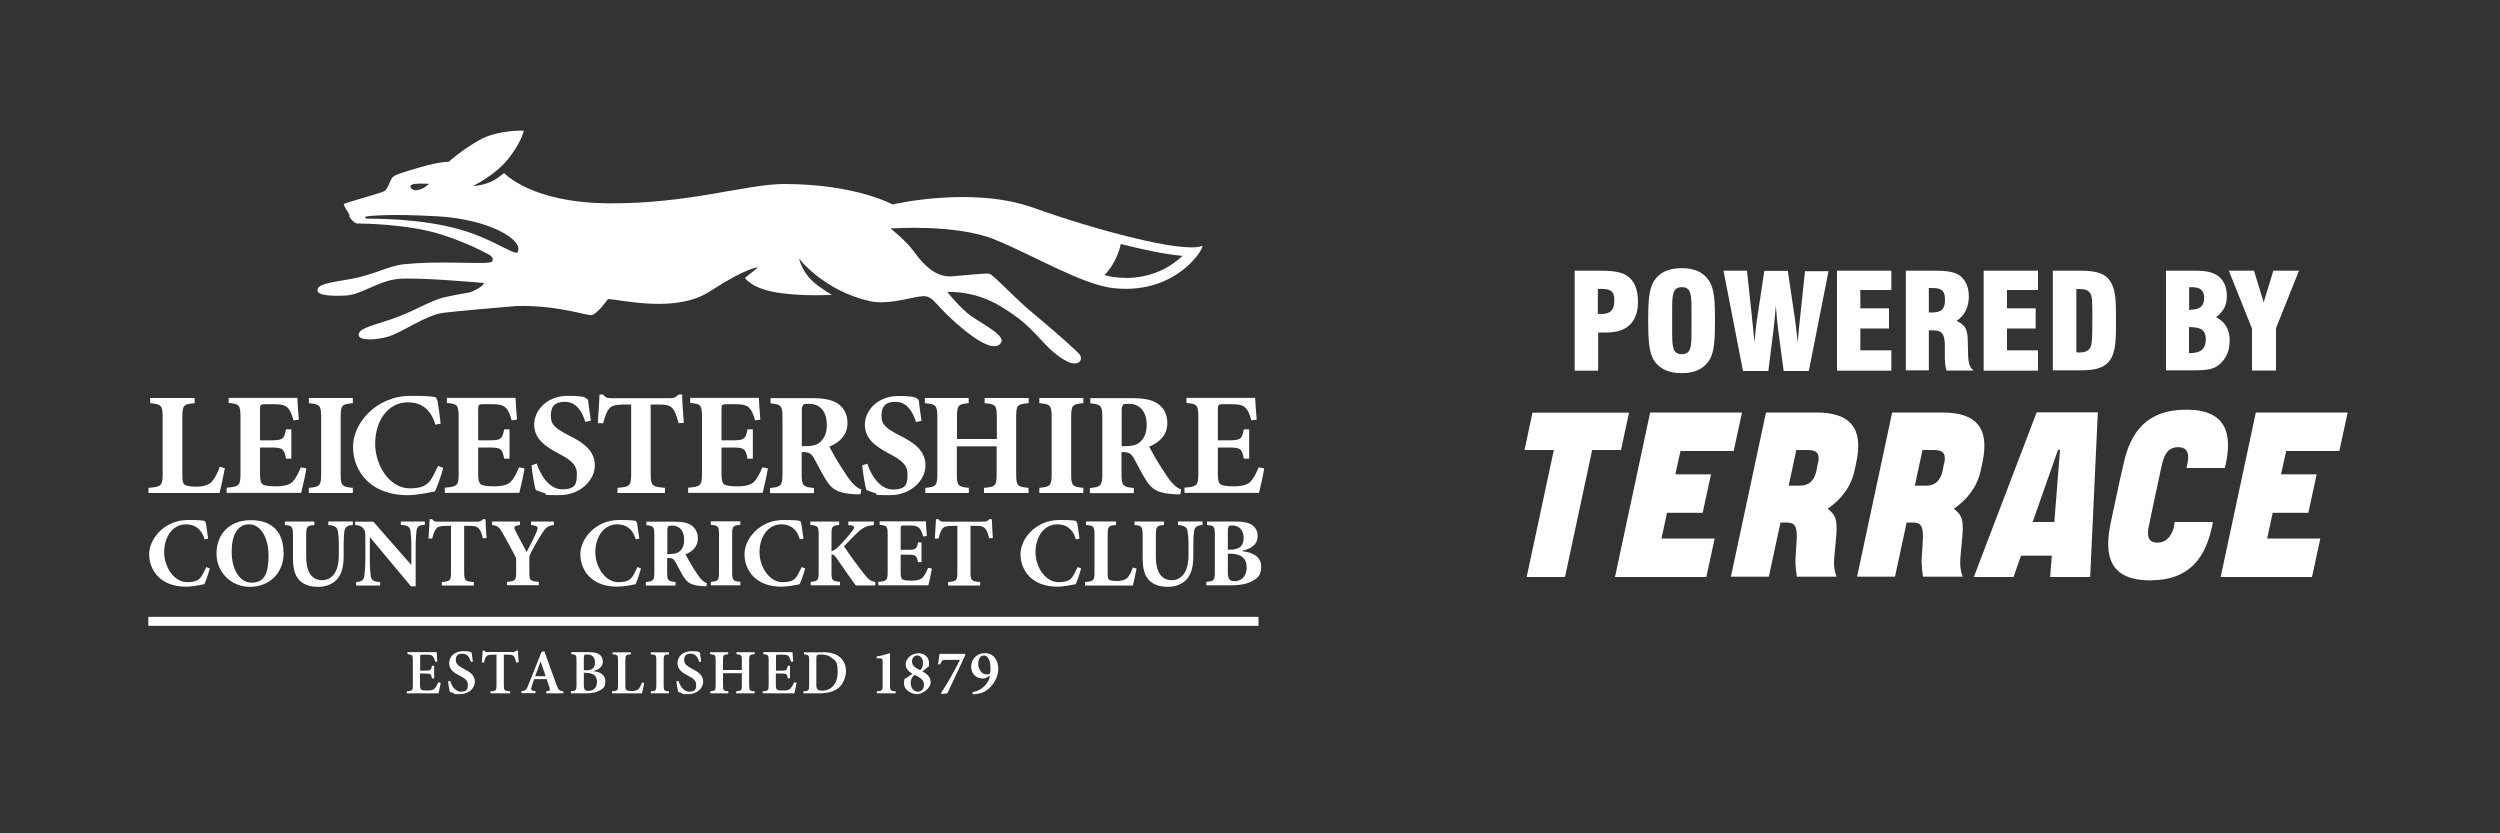 <svg viewBox="0 0 1500 500" version="1.1" xmlns="http://www.w3.org/2000/svg" data-name="Layer 1" id="Layer_1">
  <rect x="0" y="0" width="1500" height="500" fill="#333333" stroke="none"/>
  <defs>
    <style>
      .cls-1 {
        fill: #fff;
        stroke-width: 0px;
      }
    </style>
  </defs>
  <g>
    <path d="M944.8,162.4h13.8c7.6,0,13.2.3,17.4,2.9,4.4,2.8,6.8,8.2,6.8,15.6,0,12.1-6.4,18.6-18.9,18.6h-5v22.9h-14.1v-60h0ZM960.7,188.4c5.7,0,7.9-2.5,7.9-8.3s-2.6-6.8-8.6-6.8h-1.3v15c.6.1,1.3.1,1.9.1Z" class="cls-1"></path>
    <path d="M992.3,168.7c3.4-5.3,8.9-7.8,16.7-7.8s13.2,2.5,16.6,7.8c3,4.7,3.4,12.3,3.4,23.7s-.4,19-3.4,23.7c-3.4,5.3-8.9,7.8-16.6,7.8s-13.3-2.5-16.7-7.8c-2.9-4.5-3.4-12.3-3.4-23.7s.5-19,3.4-23.7ZM1014.9,187c0-9.7,0-14.7-5.8-14.7s-5.8,4.9-5.8,14.7v10.8c0,9.8,0,14.7,5.8,14.7s5.8-4.9,5.8-14.7v-10.8Z" class="cls-1"></path>
    <path d="M1034.1,162.4h14.1l3.1,29.2c.5,5.2,1,9.7,1.4,13.8.4-4.5.8-9.2,1.5-13.8l4.4-29.1h14.1l4.3,29.1c.4,2.5.9,7.2,1.6,14,.5-5.8.9-10.3,1.3-13.6l3.1-29.3h14.1l-11.8,59.9h-15.1l-3.3-24.8c-.5-3.9-1-8.7-1.4-14.4-.4,4.8-.8,9.7-1.4,14.5l-3.1,24.7h-15.2l-11.7-60.2h0Z" class="cls-1"></path>
    <path d="M1102.2,162.4h32.6v11.6h-18.6v11h17.2v12.1h-17.2v13.1h18.6v12.2h-32.6v-59.9h0Z" class="cls-1"></path>
    <path d="M1143.5,162.4h15.7c7.9,0,13.3.4,16.9,3.1,3.5,2.9,5.2,6.9,5.2,12.5s-2.3,11.5-7.4,14.5c6.5,2.9,6.7,6.8,6.8,13.8.3,7.7-.4,13,3.4,16h-16.2c-.8-2.5-1-5.3-1-8.3v-6.2c0-6.9-1.4-9.6-6.7-9.6h-2.9v24h-13.8v-59.9h.1ZM1159.1,187.5c5.8,0,7.9-2,7.9-7.7s-2.3-7-7.9-7-1.1.1-1.8.1v14.6c.6-.1,1.3,0,1.8,0Z" class="cls-1"></path>
    <path d="M1190.2,162.4h32.6v11.6h-18.6v11h17.2v12.1h-17.2v13.1h18.6v12.2h-32.6v-59.9h0Z" class="cls-1"></path>
    <path d="M1231.7,162.4h15.5c9.4,0,15.4,1,19,6.4,3.4,5.2,3.4,12.7,3.4,23.5s0,18.4-3.4,23.5c-3.8,5.5-9.7,6.4-19,6.4h-15.5v-59.9h0ZM1245.8,211.4c.8.1,1.4.1,2,.1,2.9,0,4.9-.8,6.2-2.6s1.4-7.3,1.4-16.5v-2.8c0-7.6,0-12.1-1.3-13.7-1.3-1.9-3.4-2.5-6.4-2.5s-1.3,0-1.9.1v37.9Z" class="cls-1"></path>
    <path d="M1299.5,162.4h15.1c6.3,0,11.1.1,15,2.4,4.3,2.5,6.5,6.8,6.5,12.7s-1.9,9.1-6.4,12.8c5.3,2.8,8.1,7.3,8.1,13.8s-2,10.4-5.2,13.7c-3.8,4-8.9,4.4-16.4,4.4h-16.6v-59.9h-.1ZM1314.4,185.8c5.4,0,8.1-2.1,8.1-7s-2.6-6.5-7.6-6.5-1,0-1.4.1v13.6h.9,0ZM1314.7,211.8c5.9,0,8.8-2.8,8.8-8.2s-2.9-7.3-9.1-7.3h-1v15.6h1.3Z" class="cls-1"></path>
    <path d="M1351.1,196.9l-13.8-34.5h15.1l5.8,19,5.8-19h15.4l-13.8,34.5v25.4h-14.4v-25.4h0Z" class="cls-1"></path>
  </g>
  <g id="Logo">
    <g id="Wordmark">
      <path d="M955.3,270l-16.3,76.2h-23l16.3-76.2h-17.6l4.8-22.4h57.9l-4.8,22.4h-17.3Z" class="cls-1"></path>
      <path d="M969,346.2l21.1-98.7h55.1l-5,23.1h-31.9l-3.1,14h21.4l-5,23.1h-21.4l-3.3,15.4h31.9l-5,23.1h-55v-.2Z" class="cls-1"></path>
      <path d="M1038.5,346.2l21.1-98.7h30.1c20.4,0,28.6,9.2,24,30.3l-1,4.6c-2.1,9.8-8.2,17.5-16.1,22.8,5.1,4.1,6.2,6.7,4.8,20.2l-.7,7.4c-.7,7,0,9.6,1.2,13.2h-23.8c0-1.2-1.2-5.7-.7-12.5l.5-7.5c.9-11.5-1.5-12.3-6-12.5h-3.6l-7,32.5h-22.8v.2ZM1090.9,277.7c1-5-.3-7.7-6.2-7.7h-6.9l-4.6,21.4h6.7c6,0,8.7-3.6,9.9-8.7l1-5h0Z" class="cls-1"></path>
      <path d="M1114.2,346.2l21.1-98.7h30.1c20.4,0,28.6,9.2,24,30.3l-1,4.6c-2.1,9.8-8.2,17.5-16.1,22.8,5.1,4.1,6.2,6.7,4.8,20.2l-.7,7.4c-.7,7,0,9.6,1.2,13.2h-23.8c0-1.2-1.2-5.7-.7-12.5l.5-7.5c.9-11.5-1.5-12.3-6-12.5h-3.6l-7,32.5h-22.8v.2ZM1166.6,277.7c1-5-.3-7.7-6.2-7.7h-6.9l-4.6,21.4h6.7c6,0,8.7-3.6,9.9-8.7l1-5h0Z" class="cls-1"></path>
      <path d="M1184.3,346.2l37.7-98.8h36.7l-4.6,98.8h-24l1-12.8h-18.5l-4.5,12.8h-23.8ZM1219.6,313.2h13l3.4-43.3h-1.2l-15.2,43.3Z" class="cls-1"></path>
      <path d="M1304.7,313.2h23l-.3,1.9c-3.9,18.8-13,33.1-37.3,33.1s-27.7-14.6-23.8-33.9l5.7-26.7,2.1-9.1c4.1-19.2,13.9-32.7,37.7-32.7s27.7,14.2,23.6,32.9l-.5,2.1h-23l.5-2.2c.9-4.3,1.4-10.3-5.5-10.3s-8.6,5.8-9.9,11.1l-4.8,22.4c-1.2,5.5-2.2,10.4-3.3,15.8-.3,3.8-.3,8,5.7,8s9.1-5.7,9.9-10.1l.3-2.2h0Z" class="cls-1"></path>
      <path d="M1332.4,346.2l21.1-98.7h55.1l-5,23.1h-31.9l-3.1,14h21.4l-5,23.1h-21.4l-3.3,15.4h31.9l-5,23.1h-55v-.2Z" class="cls-1"></path>
    </g>
  </g>
  <g>
    <path d="M721.1,147.6h0c-11.5,4.5-65.2-10.1-100.9-22.9-37.1-13.3-84.7-2-84.7-2,0,0-21.7-12.2-64.7-12.3-23.3,0-57,11.9-105.4,11.6-47-.3-62.9-18.2-62.9-18.2,0,0-3.2,2.6-5.7,4.1-6.2,3.6-13.1,3.7-13.1,3.7,0,0,12.9-6,21.1-16.1,8.1-10.1,9.5-17.1,9.5-17.1,0,0-15.7-.6-26.6,5.6-10.9,6.1-18.5,13.1-18.5,13.1,0,0-4.9-.3-16.9,3.2-12,3.5-15.4,4.6-16.8,6.1-1.4,1.5-2.7,7.2-5.1,8.4-2.4,1.2-23.7,7-24.1,7.6-.4.6,3,5.8,3.3,6.3.2.4,0,1.2.2,1.6.3.5,2.7,3.7,4.4,3.8,1.6,0,30.6.1,50.9,6.7,11.7,3.8,21.9,8.4,28.5,12.1,2.4,1.3,2.2,3,1.8,3.8-.7,1.3-6.3,1.2-20.5.9-14.2-.2-22.8,0-32.1.9-9.4.8-18.5,6.5-32.4,8.9-14,2.4-19.3,3.1-19.9,6.5-.6,3.4,8.5,3.9,17.3,3.4,8.8-.5,19-8.6,30.6-9.9,11.6-1.3,52,2.4,52,2.4,0,0-.3,2.4-8.3,5.6-5.5.9-10.2,1.8-15.2,2.9-9.2,2.1-19.5,9.2-32.9,13.5-13.5,4.3-18.7,5.7-18.8,9.1-.1,3.4,9.2,3.5,17.6,1.1,8.7-2.5,22-12.7,33.1-14.3,4.6-.7,41.1-3.9,44.2-4.1,24-.6,42,5.8,44.7,5.5,3.4-.3,10-9.7,10-9.7,9.3.6,40.9,8.5,61-4.5,23.3-15.1,29-14.4,29-14.4l-7.8,6.2s3.6,6.8,21.7,9.2c14.9,2,30.4,1,30.4,1,0,0-7.8-4.5-12-8.6-6.3-6.2-7.6-13.1-7.7-13.2,0,0,14.5,19.2,42.5,25.6,12.6,2.8,29.4-4.2,34.2-2.8,4.8,1.4,5,5,18.5,16.8,13.5,11.8,22.8,15.9,26,11,3.2-5-14.3-12.6-20.5-18.1-6.3-5.5-11.7-12.4-11.7-12.4,0,0,6.2-.4,14.1,1.4,7.9,1.8,14.7,4.6,25.4,12.1,10.7,7.4,16.4,15.4,22,20.6,5.5,5.3,11,8.1,12.7,8.5,6,1.4,7.1-3,5-5.4-1.5-1.7-14.1-13.2-27.6-24.3-11.9-9.8-24.1-23.6-26.6-23.9-2.5-.3-12.3.8-22.3,1.6-10,.8-17.7-7.8-22.7-14.8-5-6.9-14.1-13.9-14.1-13.9,0,0,38.8-2.9,62.2,6.5,23.8,9.6,52.9,27.3,71.7,29.3,38.9,4.2,55.3-25.9,53-25.1ZM249.2,110.3c2.5-.3,8.2,0,8.2,0,0,0-3.1,3.3-7.3,3.8-3.4.4-6.2-3.3-.9-3.8ZM310.8,151.1c-1.3,2.9-13.8-7.1-33.1-12.9-24.9-7.5-54.6-6.9-57-7-2.4-.1-1.8-1.3-.4-1.4,0,0,11.4-1.8,42.6,0,30.9,1.9,51.1,14.1,47.8,21.2h0ZM675.3,166.7h0c-2.2,0-4.4-.1-6.6-.4-1.8-.2-3.8-.7-6-1.2,4.9-5.2,8.2-11.7,9.8-18.7,14.1,3.6,27.4,6.3,37,7.1-6.3,6.1-17.6,13.3-34.3,13.3Z" class="cls-1"></path>
    <path d="M758.5,281.2c-.6,3.9-2.4,11.9-3.1,14.5h-44.7v-3.1c7.4-.6,8.3-1.1,8.3-8.6v-33.6c0-7.6-.9-8.1-7.1-8.6v-3.1h41.2c0,1.6.5,7.7.9,13.1l-3.2.4c-.8-3.1-1.9-6-3.5-7.5-1.5-1.6-3.9-2.2-8.8-2.2h-4.2c-3.2,0-3.6.2-3.6,3.1v18.6h5.9c7.4,0,8.6-.4,9.7-6.6h3.2v17.6h-3.2c-1.1-6.3-2.3-6.7-9.7-6.7h-5.9v15.2c0,4.2.3,6.3,2.1,7.2,1.6.7,4.6.9,7.9.9s7.6-.6,9.6-2.8c1.8-1.9,3.3-4.7,4.9-8.6l3.2.6h0ZM708.1,296.6c-.5,0-1.5,0-2.6,0-11-.5-14.4-3-17.9-8.5-2.3-3.6-4.6-8.3-7.2-13-1.4-2.6-3-3.8-5.8-3.8h-1.7v12.8c0,7.3.8,8.1,7.4,8.7v3.1h-26.4v-3.1c6.6-.6,7.5-1.4,7.5-8.7v-33.6c0-7-.8-7.9-7.2-8.5v-3.1h24.6c7.7,0,12.1.9,15.7,3.2,3.5,2.4,5.9,6.2,5.9,11.6,0,7.7-5.1,11.9-10.9,14.3,1.3,2.6,4.6,8.4,7.2,12.4,3.1,4.9,5,7.7,6.7,9.5,1.9,2,3.4,3.1,5.3,3.8l-.5,2.8h0ZM675.2,267.7c3.7,0,6.7-.6,8.6-2.3,3-2.5,4.2-6,4.2-10.4,0-9.4-5.4-12.7-10.3-12.7s-3.4.4-3.9.9c-.6.5-.8,1.4-.8,3.2v21.3h2.3ZM623.6,295.8v-3.1c6.6-.6,7.4-1.2,7.4-8.6v-33.5c0-7.5-.8-8.1-7.4-8.7v-3.1h26.4v3.1c-6.6.6-7.3,1.1-7.3,8.7v33.5c0,7.4.7,8,7.3,8.6v3.1h-26.4ZM617.1,241.9c-6.8.6-7.4,1.1-7.4,8.6v33.7c0,7.4.7,7.9,7.4,8.5v3.1h-26.7v-3.1c6.9-.6,7.6-1.1,7.6-8.6v-16.3h-23.9v16.3c0,7.4.7,8,7.2,8.6v3.1h-26.1v-3.1c6.4-.6,7.2-1.1,7.2-8.6v-33.6c0-7.4-.8-8-7.5-8.6v-3.1h26.3v3.1c-6.3.6-7,1.1-7,8.6v12.9h23.9v-12.9c0-7.4-.7-8-7.3-8.6v-3.1h26.4v3.1h0ZM549.6,253.1c-1.8-5.5-5.1-12-12.2-12s-8.5,3.6-8.5,8.7,3.2,7.5,10.9,11.5c9.2,4.5,15.5,9.4,15.5,18s-8.5,17.8-21.3,17.8-6.2-.4-8.8-1.2c-2.5-.7-4.1-1.4-5.3-1.9-.9-2.2-2-9.5-2.6-14.8l3.1-1c1.7,5.6,6.9,15.5,15.3,15.5s8.8-3.7,8.8-9.3-3.9-8.4-10.4-11.9c-8.9-4.6-15.2-9.3-15.2-17.7s7.6-17.2,20.1-17.2,10.6,1.7,12.2,2.3c.3,3.2,1,7.2,1.7,12.6l-3.1.7h0ZM516.2,296.6c-.5,0-1.5,0-2.6,0-11-.5-14.4-3-17.9-8.5-2.3-3.6-4.6-8.3-7.2-13-1.4-2.6-3-3.8-5.8-3.8h-1.7v12.8c0,7.3.8,8.1,7.4,8.7v3.1h-26.4v-3.1c6.6-.6,7.5-1.4,7.5-8.7v-33.6c0-7-.8-7.9-7.2-8.5v-3.1h24.6c7.7,0,12.1.9,15.7,3.2,3.5,2.4,5.9,6.2,5.9,11.6,0,7.7-5.1,11.9-10.9,14.3,1.3,2.6,4.6,8.4,7.2,12.4,3.1,4.9,5,7.7,6.7,9.5,1.9,2,3.4,3.1,5.3,3.8l-.5,2.8h0ZM483.3,267.7c3.7,0,6.7-.6,8.6-2.3,3-2.5,4.2-6,4.2-10.4,0-9.4-5.4-12.7-10.3-12.7s-3.4.4-3.9.9c-.6.5-.8,1.4-.8,3.2v21.3h2.3ZM460.7,281.2c-.6,3.9-2.4,11.9-3.1,14.5h-44.7v-3.1c7.4-.6,8.3-1.1,8.3-8.6v-33.6c0-7.6-.9-8.1-7.1-8.6v-3.1h41.2c0,1.6.5,7.7.9,13.1l-3.2.4c-.8-3.1-1.9-6-3.5-7.5-1.5-1.6-3.8-2.2-8.8-2.2h-4.2c-3.2,0-3.6.2-3.6,3.1v18.6h5.9c7.4,0,8.6-.4,9.7-6.6h3.2v17.6h-3.2c-1.1-6.3-2.3-6.7-9.7-6.7h-5.9v15.2c0,4.2.3,6.3,2.1,7.2,1.6.7,4.6.9,7.9.9s7.6-.6,9.6-2.8c1.8-1.9,3.3-4.7,4.9-8.6l3.2.6h0ZM407.1,253.8c-1.1-4.6-2.3-7.5-3.9-9.1-1.6-1.6-3.8-2-8.9-2h-3.9v41.4c0,7.4.9,8,8.6,8.6v3.1h-28.5v-3.1c7.4-.6,8.2-1.1,8.2-8.6v-41.4h-3c-7.3,0-8.8.9-10.1,2.4-1.5,1.5-2.5,4.5-3.7,8.8h-3.2c.3-6.4.9-12.8,1-17.2h2.2c1.3,1.9,2.5,2.2,5,2.2h35.2c2.3,0,3.5-.5,5-2.2h2.2c0,3.7.5,11.4,1,17l-3.2.2h0ZM351.2,253.1c-1.7-5.5-5.1-12-12.2-12s-8.5,3.6-8.5,8.7,3.2,7.5,10.9,11.5c9.2,4.5,15.5,9.4,15.5,18s-8.5,17.8-21.3,17.8-6.2-.4-8.8-1.2c-2.5-.7-4.1-1.4-5.3-1.9-.9-2.2-2-9.5-2.6-14.8l3.1-1.1c1.8,5.6,6.9,15.5,15.3,15.5s8.8-3.7,8.8-9.3-3.8-8.4-10.4-11.9c-8.9-4.6-15.2-9.3-15.2-17.7s7.6-17.2,20.1-17.2,10.6,1.7,12.2,2.3c.3,3.2,1,7.2,1.7,12.6l-3.1.7h0ZM314.7,281.2c-.6,3.9-2.4,11.9-3.1,14.5h-44.7v-3.1c7.4-.6,8.3-1.1,8.3-8.6v-33.6c0-7.6-.9-8.1-7.1-8.6v-3.1h41.2c0,1.6.5,7.7.9,13.1l-3.2.4c-.8-3.1-1.9-6-3.5-7.5-1.5-1.6-3.9-2.2-8.8-2.2h-4.2c-3.2,0-3.6.2-3.6,3.1v18.6h5.9c7.4,0,8.6-.4,9.7-6.6h3.2v17.6h-3.2c-1.1-6.3-2.3-6.7-9.7-6.7h-5.9v15.2c0,4.2.3,6.3,2.1,7.2,1.6.7,4.6.9,7.9.9s7.6-.6,9.6-2.8c1.8-1.9,3.3-4.7,4.9-8.6l3.2.6h0ZM265.9,280.8c-1.1,4.3-3.4,10.9-4.9,14-2.3.5-10.3,2.3-16.3,2.3-23.3,0-32.9-15.2-32.9-29.1s13.7-30.5,34.7-30.5,13.6,1.8,15.9,2.4c.8,4.8,1.4,8.8,2,14.3l-3.2.6c-2.9-10.3-9.6-13.4-16.4-13.4-12.7,0-19.7,11.9-19.7,24.9s8.7,26.7,20.6,26.7,12.7-4.6,17.2-13.5l3.1,1.3h0ZM185.3,295.8v-3.1c6.6-.6,7.4-1.2,7.4-8.6v-33.5c0-7.5-.8-8.1-7.4-8.7v-3.1h26.4v3.1c-6.6.6-7.3,1.1-7.3,8.7v33.5c0,7.4.7,8,7.3,8.6v3.1h-26.4ZM183.8,281.2c-.6,3.9-2.4,11.9-3.1,14.5h-44.7v-3.1c7.4-.6,8.3-1.1,8.3-8.6v-33.6c0-7.6-.9-8.1-7.1-8.6v-3.1h41.2c0,1.6.5,7.7.9,13.1l-3.2.4c-.8-3.1-1.9-6-3.5-7.5-1.5-1.6-3.9-2.2-8.8-2.2h-4.2c-3.2,0-3.6.2-3.6,3.1v18.6h5.9c7.4,0,8.6-.4,9.7-6.6h3.2v17.6h-3.2c-1.1-6.3-2.3-6.7-9.7-6.7h-5.9v15.2c0,4.2.3,6.3,2.1,7.2,1.6.7,4.6.9,7.9.9s7.6-.6,9.6-2.8c1.8-1.9,3.3-4.7,4.9-8.6l3.2.6ZM134.9,281c-.7,3.8-2.5,12.4-3.2,14.8h-42.6v-3.1c7.6-.6,8.5-1.1,8.5-8.6v-33.5c0-7.5-.9-8.1-7.5-8.7v-3.1h26.7v3.1c-6.7.6-7.4,1.1-7.4,8.7v34.2c0,4.1.3,5.6,2.1,6.4,1.6.6,3.9.8,6.6.8s6.9-.6,9-3c1.6-1.8,3.2-4.6,4.8-9l3.2,1Z" class="cls-1"></path>
    <path d="M745.4,330.7c6.8.8,11.3,3.6,11.3,9.2s-2.2,7-5.5,8.8c-3,1.7-7.5,2.5-12.4,2.5h-15v-2.1c4.5-.4,5.1-.8,5.1-5.8v-22.5c0-5.1-.5-5.4-4.7-5.8v-2.1h17.2c4.5,0,7.5.6,9.7,2,2.2,1.4,3.5,3.8,3.5,6.7,0,5.7-5,8-9.2,8.8v.2ZM738,329.8c5.7,0,8.2-2.2,8.2-7.1s-3.2-7.4-6.4-7.4-2.3.4-2.6.8c-.4.4-.5,1.3-.5,2.5v11.2h1.4ZM736.7,343.2c0,4.4,1.2,5.6,4.3,5.5,3.3,0,7-2.5,7-8.2s-3.5-8.3-10.1-8.3h-1.2v11ZM721.4,315c-3.2.2-4.7,1.4-4.9,3.5-.3,1.8-.5,4-.5,8.2v6.4c0,6.2-.9,11.2-4.2,14.7-2.7,2.8-6.7,4.3-10.9,4.3s-7.6-.8-10.4-3c-3.3-2.6-4.9-7-4.9-13.9v-13.9c0-5.5-.6-5.9-4.9-6.3v-2.1h17.7v2.1c-4.3.4-4.9.8-4.9,6.3v12.8c0,8.8,3.2,14,9.5,14s10.1-5.3,10.1-15.1v-6.3c0-4.2-.3-6.4-.6-8.2-.4-2.1-1.7-3.2-5.7-3.5v-2.1h14.7v2.1h0ZM681.9,341.3c-.5,2.5-1.7,8.4-2.2,10h-28.7v-2.1c5.1-.4,5.7-.8,5.7-5.8v-22.6c0-5.1-.6-5.4-5.1-5.8v-2.1h18v2.1c-4.5.4-5,.8-5,5.8v23c0,2.8.2,3.8,1.4,4.3,1.1.4,2.6.5,4.4.5s4.6-.4,6.1-2c1.1-1.2,2.2-3.1,3.2-6.1l2.1.6h0ZM648.7,341.1c-.8,2.9-2.3,7.4-3.3,9.4-1.5.3-7,1.5-11,1.5-15.7,0-22.1-10.2-22.1-19.5s9.2-20.5,23.3-20.5,9.1,1.2,10.7,1.6c.5,3.2.9,6,1.4,9.6l-2.2.4c-1.9-6.9-6.5-9-11-9-8.5,0-13.2,8-13.2,16.7s5.8,18,13.8,18,8.5-3.1,11.5-9.1l2.1.9h0ZM593.5,323c-.7-3.1-1.5-5.1-2.6-6.1-1.1-1.1-2.5-1.4-6-1.4h-2.6v27.9c0,5,.6,5.4,5.8,5.8v2.1h-19.2v-2.1c4.9-.4,5.5-.8,5.5-5.8v-27.9h-2c-4.9,0-6,.6-6.8,1.6-1,1-1.7,3-2.5,6h-2.2c.2-4.3.6-8.6.7-11.6h1.5c.9,1.3,1.6,1.5,3.4,1.5h23.7c1.5,0,2.4-.3,3.4-1.5h1.5c0,2.5.4,7.7.6,11.4h-2.1c0,.1,0,.1,0,.1ZM559.1,341.4c-.4,2.6-1.6,8-2.1,9.8h-30v-2.1c5-.4,5.6-.8,5.6-5.8v-22.6c0-5.1-.6-5.4-4.8-5.8v-2.1h27.7c0,1.1.3,5.2.6,8.8l-2.2.3c-.5-2.1-1.3-4-2.4-5.1-1-1.1-2.6-1.5-5.9-1.5h-2.8c-2.2,0-2.4.1-2.4,2.1v12.5h3.9c5,0,5.8-.3,6.5-4.4h2.1v11.8h-2.1c-.8-4.2-1.5-4.5-6.5-4.5h-3.9v10.2c0,2.8.2,4.2,1.4,4.8,1.1.5,3.1.6,5.3.6s5.1-.4,6.5-1.9c1.2-1.3,2.2-3.2,3.3-5.8l2.1.4h0ZM513.4,351.2c-2.5-3.5-7.4-10.4-11.6-16.5-1.2-1.8-2-2.1-2.9-2v10.6c0,5.1.5,5.4,5.1,5.8v2.1h-17.6v-2.1c4.2-.4,4.8-.8,4.8-5.8v-22.5c0-5.1-.5-5.4-5-5.8v-2.1h17.3v2.1c-4.2.4-4.6.8-4.6,5.8v10c1.2-.4,2.7-1.3,4.5-3.1,3.9-4,6.3-6.9,8.2-9.5,1.4-1.8,1.3-2.7-1.5-3.1h-1.1v-2.2h15.3v2.1c-3.6.4-6.1,1.1-9.3,4.1-3.5,3.2-6,6-8.6,8.7,3.8,5.7,8.1,11.6,12.4,17,2.4,3.1,4,4,6.4,4.4v2.1h-11.8,0ZM483.1,341.1c-.8,2.9-2.3,7.4-3.3,9.4-1.5.4-7,1.5-11,1.5-15.7,0-22.1-10.2-22.1-19.5s9.2-20.5,23.3-20.5,9.1,1.2,10.7,1.6c.5,3.2.9,6,1.4,9.6l-2.2.4c-1.9-6.9-6.5-9-11-9-8.5,0-13.2,8-13.2,16.7s5.8,18,13.8,18,8.5-3.1,11.5-9.1l2.1.9h0ZM426.5,351.2v-2.1c4.4-.4,4.9-.8,4.9-5.8v-22.6c0-5.1-.5-5.4-4.9-5.8v-2.1h17.7v2.1c-4.4.4-4.9.8-4.9,5.8v22.6c0,4.9.5,5.4,4.9,5.8v2.1h-17.7ZM424,351.7c-.4,0-1,0-1.8,0-7.4-.3-9.7-2-12.1-5.7-1.5-2.4-3.1-5.6-4.8-8.7-.9-1.8-2-2.5-3.9-2.5h-1.1v8.6c0,4.9.5,5.4,5,5.8v2.1h-17.8v-2.1c4.4-.4,5.1-.9,5.1-5.8v-22.6c0-4.7-.5-5.3-4.8-5.7v-2.1h16.5c5.2,0,8.1.6,10.5,2.2,2.4,1.6,3.9,4.2,3.9,7.8,0,5.2-3.4,8-7.4,9.6.9,1.8,3.1,5.7,4.8,8.4,2.1,3.3,3.4,5.2,4.5,6.4,1.3,1.4,2.3,2.1,3.6,2.5l-.4,1.9h0ZM401.9,332.4c2.5,0,4.5-.4,5.8-1.5,2-1.6,2.8-4,2.8-7,0-6.3-3.6-8.5-6.9-8.5s-2.3.2-2.7.6c-.4.4-.5.9-.5,2.2v14.3h1.5ZM384.6,341.1c-.8,2.9-2.3,7.4-3.3,9.4-1.5.4-7,1.5-11,1.5-15.7,0-22.1-10.2-22.1-19.5s9.2-20.5,23.3-20.5,9.1,1.2,10.7,1.6c.5,3.2.9,6,1.4,9.6l-2.2.4c-1.9-6.9-6.5-9-11-9-8.5,0-13.2,8-13.2,16.7s5.8,18,13.8,18,8.5-3.1,11.5-9.1l2.1.9h0ZM332.4,315c-3.7.4-4.9,1.5-7.1,4.9-2.2,3.5-3.8,6-6.6,11.5-.9,1.6-1.1,2.2-1.1,4.1v7.5c0,5.4.4,5.7,5.7,6.1v2h-19.1v-2c5-.4,5.5-.8,5.5-6.1v-6.5c0-1.5-.2-2.1-.8-3.2-1.6-3.2-3.8-7.1-7.3-13.4-2.2-3.9-3.2-4.5-6.4-4.9v-2.1h16.8v2.1c-3.8.5-3.8,1.2-2.8,3.4,2.1,4.1,4.5,8.5,6.8,12.8,1.7-3.4,4.7-8.9,6.1-12.5.9-2.4.9-3.2-3.5-3.7v-2.1h13.7v2.1h0ZM289.7,323c-.7-3.1-1.5-5.1-2.6-6.1-1.1-1.1-2.5-1.4-6-1.4h-2.6v27.9c0,5,.6,5.4,5.8,5.8v2.1h-19.2v-2.1c4.9-.4,5.5-.8,5.5-5.8v-27.9h-2c-4.9,0-6,.6-6.8,1.6-1,1-1.7,3-2.5,6h-2.2c.2-4.3.6-8.6.7-11.6h1.5c.9,1.3,1.6,1.5,3.4,1.5h23.7c1.5,0,2.4-.4,3.4-1.5h1.5c0,2.5.4,7.7.6,11.4h-2.1c0,.1,0,.1,0,.1ZM254.6,314.9c-3.2.2-4.4,1-4.7,3.7-.2,1.8-.5,4.6-.5,9.8v23.4h-2.8l-24.5-29.3h-.2v13.2c0,5.2.3,7.8.5,9.6.3,2.6,1.3,3.7,5.7,3.9v2.1h-14.4v-2.1c3.3-.2,4.7-1.2,4.9-3.7.2-1.9.6-4.6.6-9.8v-12.2c0-3.9,0-4.9-1.2-6.4-1.1-1.4-2.4-1.9-4.9-2.1v-2h10.9l22.6,25.8h.2v-10.4c0-5.2-.3-8-.5-9.7-.3-2.5-1.5-3.5-5.8-3.8v-2h14.4v2h0ZM211.6,315c-3.2.2-4.7,1.4-4.9,3.5-.3,1.8-.5,4-.5,8.2v6.4c0,6.2-.9,11.2-4.2,14.7-2.7,2.8-6.7,4.3-10.9,4.3s-7.6-.8-10.4-3c-3.3-2.6-4.9-7-4.9-13.9v-13.9c0-5.5-.6-5.9-4.9-6.3v-2.1h17.7v2.1c-4.3.4-4.9.8-4.9,6.3v12.8c0,8.8,3.2,14,9.5,14s10.1-5.3,10.1-15.1v-6.3c0-4.2-.3-6.4-.6-8.2-.4-2.1-1.7-3.2-5.7-3.5v-2.1h14.7v2.1h0ZM170.2,331.7c0,12.7-9.1,20.4-20.3,20.4s-20-8.7-20-19.9,7.2-20.1,20.7-20.1,19.5,8,19.5,19.5M139,331c0,10.1,4.4,18.6,12,18.6s10.1-5.5,10.1-16.3-4.7-18.7-11.6-18.7-10.5,6.2-10.5,16.4M125.9,341.1c-.8,2.9-2.3,7.4-3.3,9.4-1.5.3-7,1.5-11,1.5-15.7,0-22.1-10.2-22.1-19.5s9.2-20.5,23.3-20.5,9.1,1.2,10.7,1.6c.5,3.2.9,6,1.4,9.6l-2.2.4c-1.9-6.9-6.5-9-11-9-8.5,0-13.2,8-13.2,16.7s5.8,18,13.8,18,8.5-3.1,11.5-9.1l2.1.9h0Z" class="cls-1"></path>
    <path d="M89,370.1h666.1v5.4H89v-5.4Z" class="cls-1"></path>
    <path d="M591,391.9c5.2,0,8,4.4,8,9.6s-4,11.8-9.2,13.9c-1.7.7-4.6,1.2-6.1,1.2l-.2-1.3c5.5-.9,9.5-4.9,10.6-9.9l-2.1,1.1c-.9.5-1.6.6-2.2.6-4.4,0-7.1-3.1-7.1-7.1s2.9-8.1,8.3-8.1h0,0ZM590.2,393.3c-2.4,0-3.3,2.9-3.3,5.2s1.8,6.1,4.7,6.1,1.9-.3,2.5-.7c.2-1,.2-1.9.2-2.7,0-3.6-.9-7.9-4.1-7.9h0ZM579.3,392.8c-3.6,7.7-7.3,15.4-10.9,23.2l-3.5.4-.3-.5c4.3-6.6,8.2-13.7,11.4-20h-8.1c-2.5,0-2.8.3-3.8,2.7h-1.3c.5-2.7.7-4.6.9-6.3h15.1l.3.5h0ZM550.8,391.9c3.9,0,6.6,2.5,6.6,5.8s-.4,2.1-1.2,2.9c-.5.5-1.3,1.2-2.8,2.2,2.6,1.4,5,3.3,5,6.6s-4.6,7.1-8.1,7.1-7.9-2.5-7.9-6.4.9-2.7,1.6-3.4c.7-.6,2.3-1.7,3.5-2.4-2.3-1.3-4.1-3.2-4.1-5.9s3-6.4,7.4-6.4h0,0ZM550.7,415c2.2,0,3.8-1.7,3.7-4.3,0-2.8-2.2-4-5.6-5.8-1.4.9-2.4,2.7-2.4,4.7,0,3.6,2.2,5.4,4.3,5.4h0ZM550.3,393.3c-2,0-3.1,1.8-3.1,3.5,0,2.7,2,3.9,4.9,5.3.9-.7,1.7-2,1.7-4.3,0-3.2-2-4.6-3.5-4.6h0,0ZM526.1,416v-1.2c3.2-.2,3.5-.7,3.5-3.4v-14.1c0-2-.2-2.2-1.7-2.3h-1.9v-1.1c2.5-.4,5.1-1.1,8-2v19.5c0,2.7.3,3.2,3.4,3.4v1.2h-11.2ZM493.4,391.3c4.8,0,8.4.9,10.9,3.3,1.9,1.8,3.3,4.5,3.3,8.1s-1.8,7.9-4.7,10.2c-2.8,2.2-6.7,3.1-11.4,3.1h-9.5v-1.2c3.1-.2,3.5-.5,3.5-3.7v-14.8c0-3.2-.3-3.4-3.1-3.7v-1.2h11.2ZM489.8,410.8c0,2.8.8,3.6,3.5,3.6,5.8,0,9.3-4.6,9.3-11.1s-1.2-6.8-3.5-8.5c-1.6-1.4-3.7-2.1-6.3-2.1s-2.3.3-2.6.5c-.3.3-.4.9-.4,2.1v15.4h0ZM477.9,409.8c-.2,1.6-1,5-1.3,6.2h-19v-1.2c3.3-.3,3.6-.5,3.6-3.7v-14.8c0-3.3-.3-3.5-3.2-3.8v-1.2h17.5c0,.8.2,3.4.4,5.6l-1.3.2c-.3-1.4-.8-2.5-1.4-3.3-.6-.8-1.6-1-4-1h-2.2c-1.3,0-1.4,0-1.4,1.3v8.3h2.9c3.3,0,3.7-.2,4.2-2.9h1.3v7.5h-1.3c-.5-2.7-.9-2.9-4.2-2.9h-3v6.7c0,1.8.2,2.7.9,3.1.7.4,2,.4,3.6.4,2.3,0,3.5-.3,4.4-1.3.7-.8,1.4-2,2.1-3.6l1.3.2ZM452.8,392.5c-3,.3-3.3.5-3.3,3.7v14.9c0,3.2.3,3.4,3.3,3.7v1.2h-11.1v-1.2c3.1-.3,3.4-.5,3.4-3.7v-7.2h-11.3v7.2c0,3.2.3,3.4,3.2,3.7v1.2h-10.8v-1.2c2.8-.3,3.2-.5,3.2-3.7v-14.9c0-3.2-.3-3.4-3.3-3.7v-1.2h10.8v1.2c-2.8.3-3.1.5-3.1,3.7v5.8h11.3v-5.8c0-3.2-.3-3.4-3.2-3.7v-1.2h10.9v1.2ZM419.6,397.3c-.7-2.4-2-5.1-5.2-5.1s-3.9,1.7-3.9,3.9,1.6,3.6,4.8,5.2c3.6,1.8,6.6,3.8,6.6,7.7s-3.6,7.5-9,7.5-2.7-.2-3.8-.6c-1-.3-1.7-.6-2.2-.8-.3-.9-.8-4.1-1.1-6.3l1.3-.3c.7,2.4,2.7,6.5,6.5,6.5s4.1-1.7,4.1-4.2-1.8-3.8-4.7-5.3c-3.4-1.7-6.5-3.7-6.5-7.6s3.1-7.2,8.4-7.2,4.1.6,5.1.9c.2,1.4.4,3,.7,5.3l-1.3.3h0ZM390.5,416v-1.2c2.9-.2,3.3-.5,3.3-3.7v-14.8c0-3.2-.3-3.5-3.3-3.7v-1.2h10.9v1.2c-2.9.2-3.2.5-3.2,3.7v14.8c0,3.2.3,3.5,3.2,3.7v1.2h-10.9ZM386.6,409.7c-.3,1.4-1.1,5.2-1.4,6.3h-18v-1.2c3.3-.2,3.6-.5,3.6-3.7v-14.8c0-3.3-.3-3.5-3.3-3.7v-1.2h11v1.2c-2.9.2-3.3.5-3.3,3.7v14.9c0,1.9.2,2.6.9,3,.7.3,1.8.4,3.1.4s3.2-.2,4-1.3c.7-.8,1.4-2,2-3.8l1.3.3h0ZM356.1,402.7c4.2.5,7.1,2.3,7.1,6s-1.4,4.5-3.6,5.7c-1.9,1.1-4.7,1.6-7.8,1.6h-9.2v-1.3c3-.2,3.3-.5,3.3-3.7v-14.8c0-3.2-.3-3.5-3.1-3.7v-1.2h10.6c2.9,0,4.7.4,6.1,1.3,1.4.9,2.2,2.5,2.2,4.3,0,3.6-3.1,5.1-5.7,5.7v.2h0ZM351.5,402.2c3.9,0,5.5-1.5,5.5-4.7s-1.8-4.8-4.5-4.8-1.6.2-1.8.4c-.3.3-.4.8-.4,1.7v7.3h1.2ZM350.3,411c0,2.8.7,3.6,2.9,3.5,2.5,0,5-1.6,5-5.4s-2.4-5.4-6.8-5.4h-1.1v7.3ZM327.7,416v-1.2c2.3-.3,2.5-.7,2-2.4-.4-1.3-1.1-3-1.7-4.9h-7.5c-.5,1.4-1,2.8-1.5,4.4-.6,2.1-.5,2.5,2.3,2.8v1.2h-8.4v-1.2c2.5-.3,3-.7,4.2-3.9l7.8-19.6,1.7-.5c2.4,6.6,4.8,13.4,7.2,20,1.3,3.3,1.7,3.8,4.2,4.1v1.2h-10.3ZM324.3,397h0c-1.1,2.9-2.2,5.9-3.2,8.7h6.3l-3-8.7ZM309.8,397.6c-.5-1.9-.9-3.1-1.5-3.8-.6-.8-1.5-1-3.9-1h-2.1v18.3c0,3.1.3,3.5,3.8,3.7v1.2h-11.8v-1.2c3.3-.2,3.6-.5,3.6-3.7v-18.3h-1.7c-3.1,0-3.9.4-4.4,1.1-.6.6-1,1.9-1.4,3.6h-1.3c.2-2.6.4-5.2.5-7.2h.9c.6.9,1.1.9,2.1.9h15.2c1,0,1.4-.2,2.1-.9h.9c0,1.6.2,4.8.4,7.1h-1.3c0,.1,0,.1,0,.1ZM282.6,397.3c-.7-2.4-2-5.1-5.2-5.1s-3.9,1.7-3.9,3.9,1.6,3.6,4.8,5.2c3.6,1.8,6.6,3.8,6.6,7.7s-3.6,7.5-9,7.5-2.7-.2-3.8-.6c-1-.3-1.7-.6-2.2-.8-.3-.9-.8-4.1-1.1-6.3l1.3-.3c.7,2.4,2.7,6.5,6.5,6.5s4.1-1.7,4.1-4.2-1.8-3.8-4.7-5.3c-3.4-1.7-6.5-3.7-6.5-7.6s3.1-7.2,8.4-7.2,4.1.6,5.1.9c.2,1.4.4,3,.7,5.3l-1.3.3ZM264.4,409.8c-.2,1.6-1,5-1.3,6.2h-19v-1.2c3.3-.3,3.6-.5,3.6-3.7v-14.8c0-3.3-.3-3.5-3.2-3.8v-1.2h17.5c0,.8.2,3.4.4,5.6l-1.3.2c-.3-1.4-.8-2.5-1.4-3.3-.6-.8-1.6-1-4-1h-2.2c-1.3,0-1.4,0-1.4,1.3v8.3h2.9c3.3,0,3.7-.2,4.2-2.9h1.3v7.5h-1.3c-.5-2.7-.9-2.9-4.2-2.9h-3v6.7c0,1.8.2,2.7.9,3.1.7.4,2,.4,3.6.4,2.3,0,3.5-.3,4.4-1.3.7-.8,1.4-2,2.1-3.6l1.3.2h0Z" class="cls-1"></path>
  </g>
</svg>